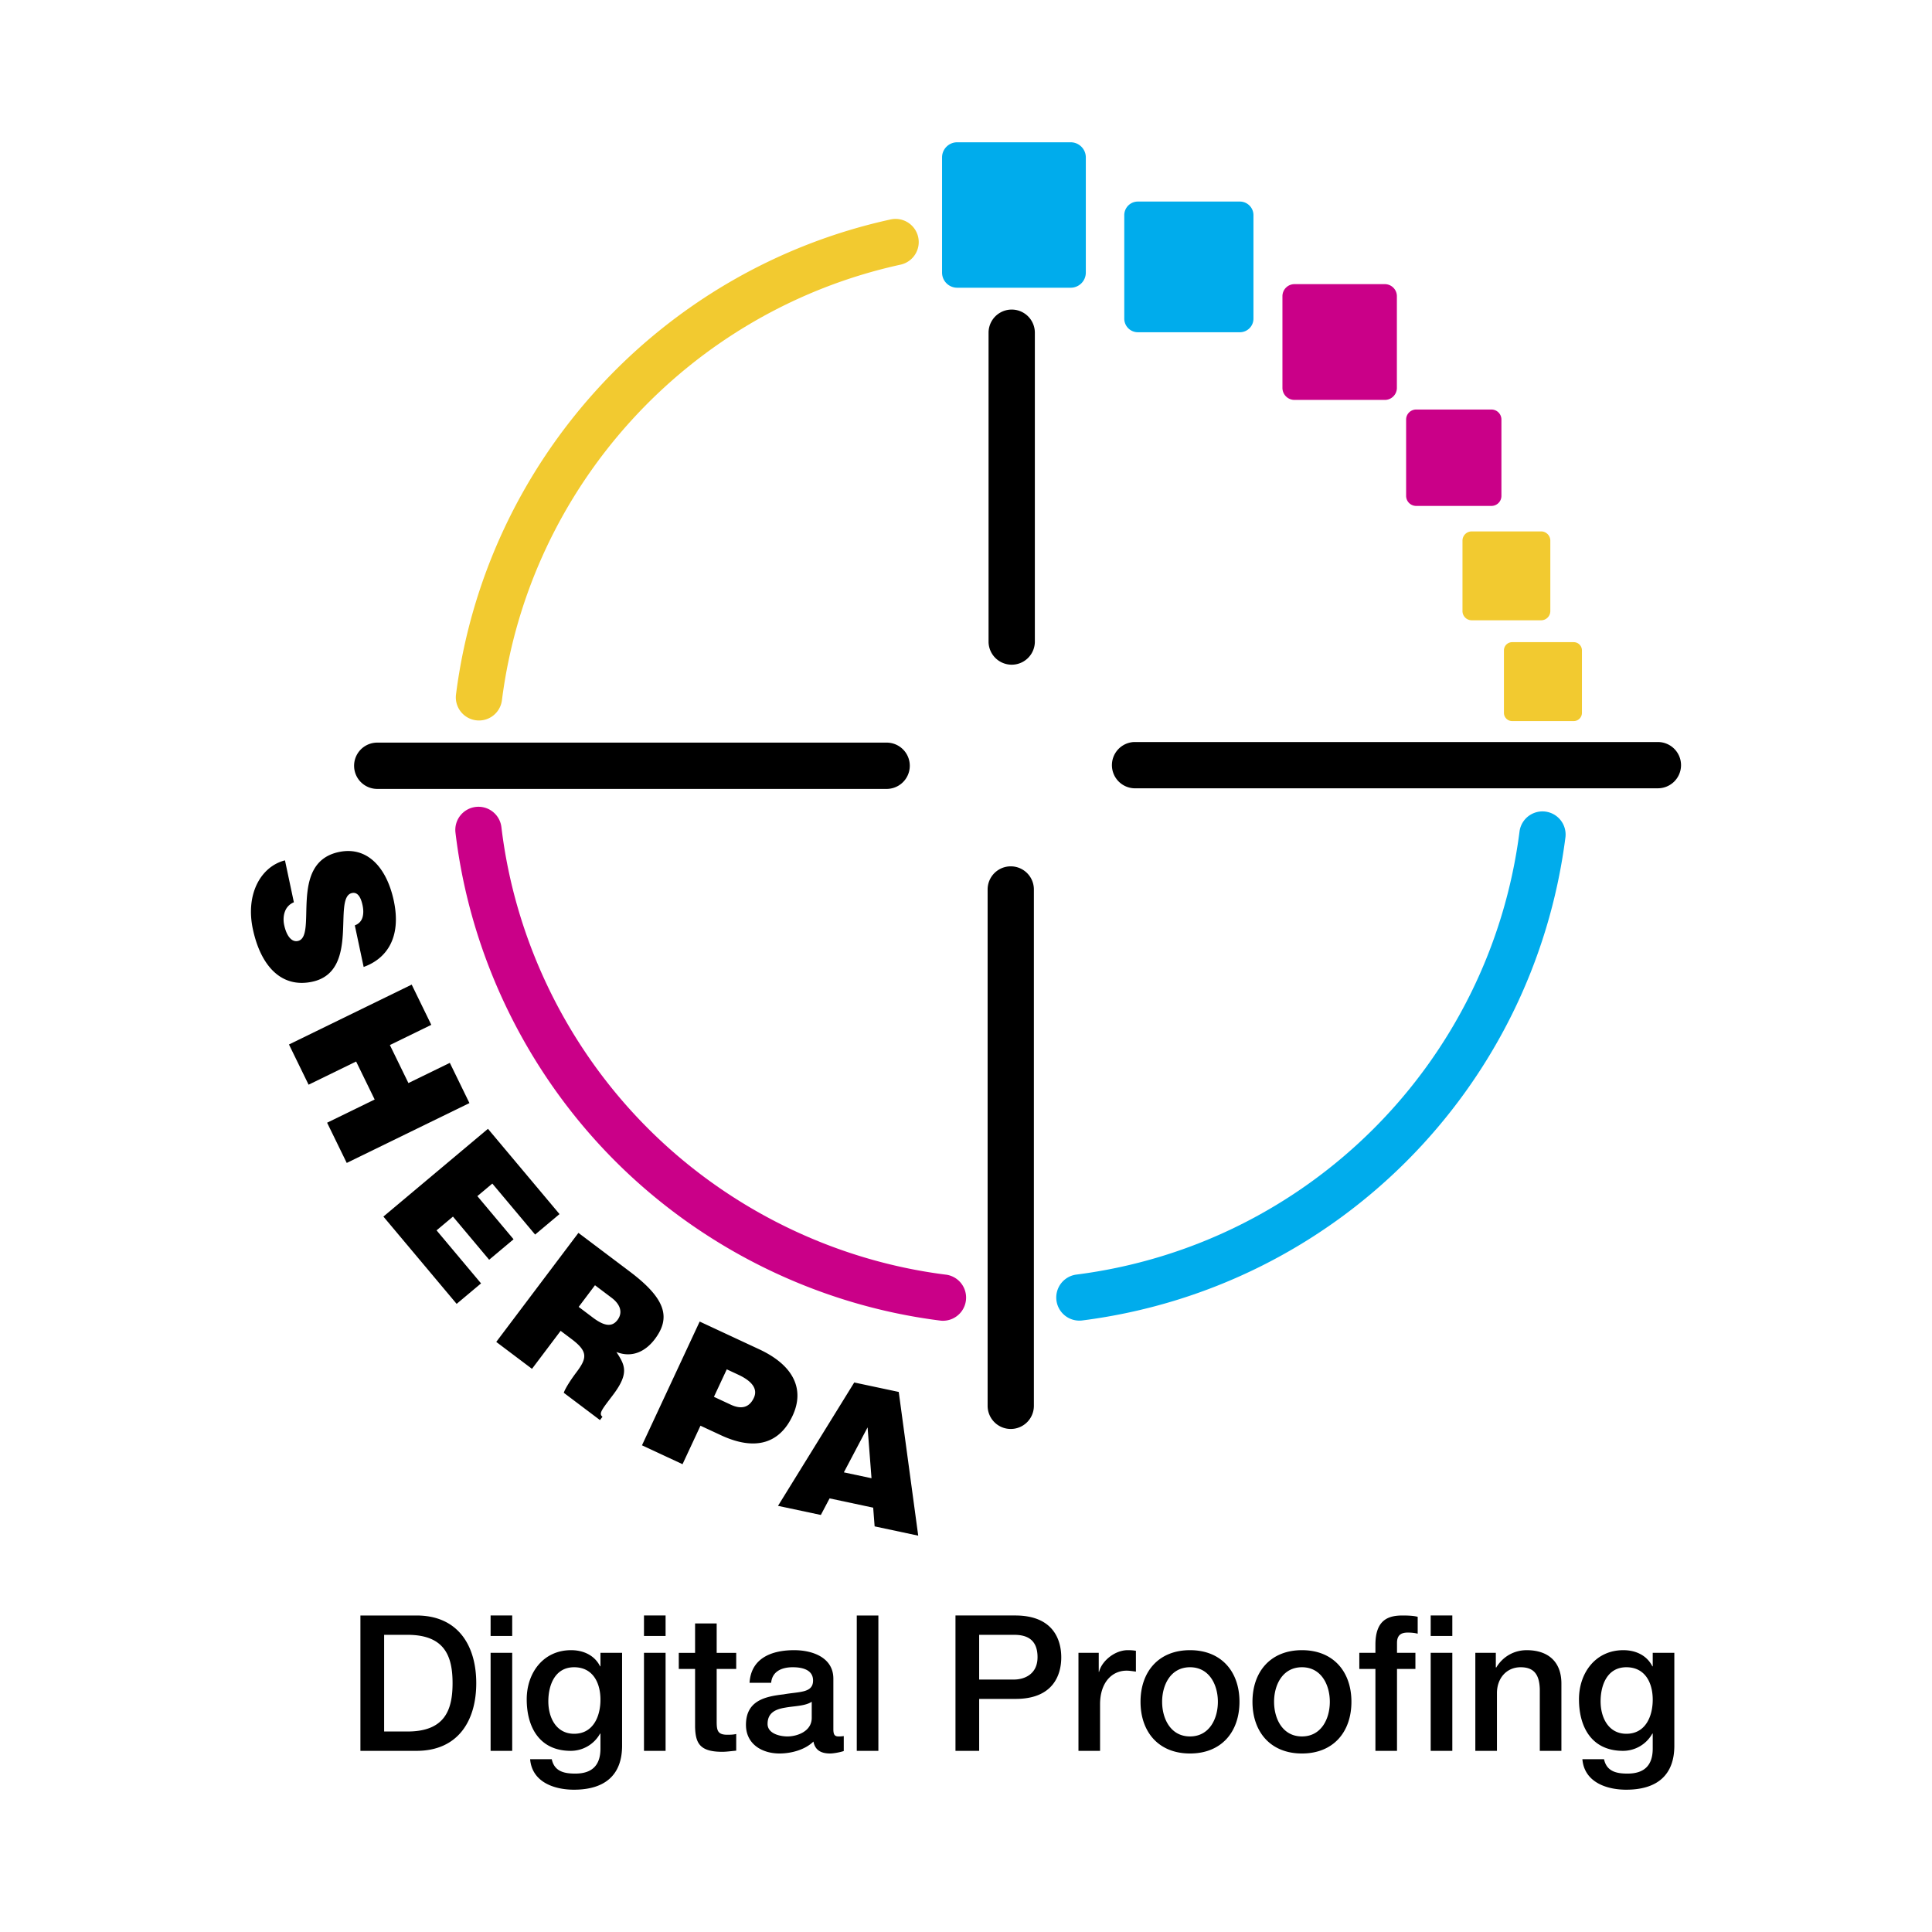 <svg xmlns="http://www.w3.org/2000/svg" width="2500" height="2500" viewBox="0 0 192.756 192.756"><g fill-rule="evenodd" clip-rule="evenodd"><path fill="#fff" d="M0 0h192.756v192.756H0V0z"/><path d="M36.282 96.473c2.265-.812 3.792-2.896 3.008-6.599-.71-3.329-2.652-5.469-5.485-4.867-5.088 1.082-2.072 8.446-4.089 8.876-.628.134-1.134-.513-1.366-1.604-.091-.425-.077-.914.07-1.311a1.55 1.55 0 0 1 .9-.946l-.888-4.183c-2.388.604-3.954 3.335-3.206 6.85.779 3.665 2.824 5.917 5.915 5.261 4.849-1.029 1.979-8.429 3.979-8.852.48-.102.85.263 1.054 1.226.091.425.098.831 0 1.181-.1.35-.327.649-.773.821l.881 4.147zM30.788 108.221l4.743-2.314 1.85 3.791-4.745 2.315 1.958 4.013 12.242-5.972-1.956-4.012-4.132 2.015-1.85-3.792 4.132-2.016-1.956-4.014-12.244 5.974 1.958 4.012zM45.559 130.087l2.435-2.043-4.439-5.291 1.637-1.373 3.611 4.305 2.435-2.043-3.612-4.305 1.493-1.252 4.27 5.087 2.433-2.043-7.138-8.507-10.433 8.755 7.308 8.71zM59.362 128.229l1.662 1.253c.831.626 1.162 1.443.581 2.215-.569.755-1.364.583-2.467-.25l-1.403-1.058 1.627-2.16zm-2.339 5.367c1.661 1.252 1.551 1.903.481 3.324-.729.967-1.162 1.729-1.255 2.039l3.611 2.723.25-.333c-.422-.318-.014-.768 1.058-2.189 1.651-2.19 1.161-2.985.331-4.273 1.533.609 2.887-.028 3.833-1.283 1.593-2.114 1.14-3.997-2.486-6.729l-5.137-3.871-8.198 10.879 3.566 2.686 2.858-3.791 1.088.818zM71.229 139.362l1.281-2.743 1.148.535c.857.399 2.088 1.161 1.554 2.31-.497 1.063-1.358 1.122-2.301.682l-1.682-.784zm-3.133 6.722l1.79-3.841 2.041.949c3.55 1.655 5.91.712 7.15-1.946 1.184-2.536.229-4.966-3.32-6.622l-5.95-2.772-5.757 12.347 4.046 1.885zM86.95 147.483l-2.758-.586 2.367-4.488.391 5.074zm-5.054 3.664l.872-1.653 4.35.926.144 1.866 4.349.926-1.943-14.338-4.44-.944-7.606 12.309 4.274.908zM38.325 163.107h2.327c3.707 0 4.501 2.117 4.501 4.823 0 2.705-.794 4.822-4.501 4.822h-2.327v-9.645zm-2.366 11.575h5.598c4.162 0 5.959-3.026 5.959-6.751 0-3.728-1.797-6.753-5.959-6.753h-5.598v13.504zM48.947 174.682h2.156v-9.778h-2.156v9.778zm0-11.462h2.156v-2.043h-2.156v2.043zM57.28 172.979c-1.797 0-2.573-1.625-2.573-3.233 0-1.627.662-3.405 2.573-3.405 1.871 0 2.628 1.552 2.628 3.235 0 1.663-.719 3.403-2.628 3.403zm4.785-8.076h-2.157v1.343h-.038c-.548-1.097-1.665-1.608-2.892-1.608-2.781 0-4.427 2.271-4.427 4.9 0 2.798 1.286 5.144 4.389 5.144a3.347 3.347 0 0 0 2.93-1.721h.038v1.494c0 1.608-.775 2.497-2.514 2.497-1.098 0-2.081-.208-2.346-1.438h-2.157c.189 2.289 2.402 3.045 4.37 3.045 3.082 0 4.804-1.456 4.804-4.388v-9.268zM64.25 174.682h2.156v-9.778H64.25v9.778zm0-11.462h2.156v-2.043H64.25v2.043zM67.722 166.512h1.626v5.768c.038 1.628.455 2.497 2.704 2.497.473 0 .927-.075 1.4-.113v-1.665c-.303.076-.605.076-.908.076-.965 0-1.041-.454-1.041-1.341v-5.222h1.949v-1.608h-1.949v-2.931h-2.155v2.931h-1.626v1.608zM80.987 171.393c0 1.36-1.476 1.852-2.422 1.852-.757 0-1.984-.283-1.984-1.248 0-1.136.831-1.474 1.758-1.625.946-.173 1.986-.151 2.648-.587v1.608zm2.157-3.917c0-2.062-2.005-2.838-3.917-2.838-2.156 0-4.292.738-4.444 3.255h2.155c.095-1.06.945-1.552 2.157-1.552.87 0 2.024.208 2.024 1.324 0 1.268-1.381 1.098-2.932 1.381-1.814.209-3.763.605-3.763 3.044 0 1.911 1.589 2.856 3.347 2.856 1.154 0 2.535-.359 3.386-1.191.17.889.794 1.191 1.665 1.191.359 0 1.04-.132 1.36-.245v-1.494c-.225.037-.396.037-.528.037-.397 0-.51-.208-.51-.738v-5.03zM85.48 174.682h2.156v-13.504H85.48v13.504zM97.691 163.107h3.498c1.248 0 2.326.453 2.326 2.231 0 1.702-1.305 2.231-2.363 2.231h-3.461v-4.462zm-2.364 11.575h2.365V169.5h3.594c3.857.02 4.596-2.478 4.596-4.143 0-1.682-.738-4.18-4.596-4.18h-5.958v13.505h-.001zM107.598 174.682h2.156v-4.651c0-2.156 1.174-3.349 2.648-3.349.303 0 .623.057.928.095v-2.081c-.189-.019-.322-.058-.814-.058-1.324 0-2.611 1.117-2.857 2.157h-.037v-1.892h-2.023v9.779h-.001zM118.727 173.244c-1.928 0-2.781-1.758-2.781-3.46 0-1.684.854-3.443 2.781-3.443 1.93 0 2.781 1.76 2.781 3.443 0 1.702-.852 3.46-2.781 3.46zm0 1.702c3.141 0 4.936-2.156 4.936-5.162 0-2.989-1.795-5.146-4.936-5.146-3.139 0-4.936 2.157-4.936 5.146 0 3.006 1.797 5.162 4.936 5.162zM129.896 173.244c-1.93 0-2.781-1.758-2.781-3.46 0-1.684.852-3.443 2.781-3.443s2.781 1.76 2.781 3.443c.001 1.702-.851 3.46-2.781 3.46zm0 1.702c3.141 0 4.936-2.156 4.936-5.162 0-2.989-1.795-5.146-4.936-5.146-3.139 0-4.936 2.157-4.936 5.146.001 3.006 1.798 5.162 4.936 5.162zM135.619 166.512h1.607v8.17h2.154v-8.17h1.836v-1.608h-1.836v-1.001c0-.815.473-1.021 1.059-1.021.436 0 .721.038 1.004.111v-1.682c-.34-.095-.832-.133-1.514-.133-1.4 0-2.703.417-2.703 2.914v.812h-1.607v1.608zM142.74 174.682h2.158v-9.778h-2.158v9.778zm0-11.462h2.158v-2.043h-2.158v2.043zM147.195 174.682h2.156v-5.768c0-1.438.926-2.573 2.365-2.573 1.268 0 1.871.662 1.91 2.195v6.146h2.156v-6.714c0-2.194-1.344-3.33-3.463-3.33-1.285 0-2.402.662-3.045 1.741l-.035-.038v-1.438h-2.045v9.779h.001zM162.262 172.979c-1.795 0-2.57-1.625-2.57-3.233 0-1.627.662-3.405 2.57-3.405 1.873 0 2.631 1.552 2.631 3.235 0 1.663-.719 3.403-2.631 3.403zm4.787-8.076h-2.156v1.343h-.039c-.549-1.097-1.664-1.608-2.891-1.608-2.781 0-4.428 2.271-4.428 4.9 0 2.798 1.285 5.144 4.389 5.144a3.348 3.348 0 0 0 2.93-1.721h.039v1.494c0 1.608-.775 2.497-2.516 2.497-1.098 0-2.08-.208-2.344-1.438h-2.158c.189 2.289 2.402 3.045 4.371 3.045 3.08 0 4.803-1.456 4.803-4.388v-9.268z"/><path d="M88.858 21.894c-22.966 5.029-40.391 24.072-43.362 47.389a2.308 2.308 0 0 0 4.581.582c2.724-21.383 18.706-38.848 39.77-43.46a2.307 2.307 0 0 0 1.761-2.747 2.313 2.313 0 0 0-2.75-1.764z" fill="#f2ca30"/><path d="M47.462 80.508a2.307 2.307 0 0 0-2.019 2.565c1.462 12.274 7.09 23.878 15.844 32.679 8.753 8.797 20.325 14.482 32.584 16.011a2.31 2.31 0 0 0 .57-4.582c-11.24-1.4-21.853-6.615-29.88-14.687-8.031-8.069-13.193-18.714-14.535-29.968a2.306 2.306 0 0 0-2.564-2.018z" fill="#ca0088"/><path d="M151.609 82.916c-2.932 23.099-21.113 41.294-44.211 44.248a2.307 2.307 0 1 0 .584 4.577c25.186-3.217 45.01-23.057 48.207-48.245a2.309 2.309 0 0 0-4.58-.58z" fill="#00acec"/><path d="M37.638 74.091a2.309 2.309 0 0 0 0 4.619h50.87a2.31 2.31 0 0 0 0-4.619h-50.87zM113.15 74.032a2.31 2.31 0 0 0 0 4.616h52.256a2.31 2.31 0 0 0 2.311-2.308 2.31 2.31 0 0 0-2.311-2.308H113.15zM98.629 33.195v30.88a2.31 2.31 0 0 0 4.618 0v-30.88a2.308 2.308 0 0 0-4.618 0z"/><path d="M108.332 27.197a1.51 1.51 0 0 1-1.512 1.509H95.499a1.51 1.51 0 0 1-1.51-1.509V15.706c0-.833.676-1.51 1.51-1.51h11.321c.836 0 1.512.677 1.512 1.51v11.491zM125.057 31.792c0 .749-.607 1.356-1.357 1.356h-10.176a1.356 1.356 0 0 1-1.355-1.356V21.466c0-.749.607-1.356 1.355-1.356H123.7c.75 0 1.357.607 1.357 1.356v10.326z" fill="#00acec"/><path d="M139.367 38.699c0 .662-.541 1.201-1.201 1.201h-9.016a1.201 1.201 0 0 1-1.201-1.201v-9.147c0-.663.537-1.203 1.201-1.203h9.016c.66 0 1.201.54 1.201 1.203v9.147zM149.797 49.475a.998.998 0 0 1-1 1.001h-7.504a1.003 1.003 0 0 1-1.004-1.001v-7.616c0-.553.451-1.001 1.004-1.001h7.504c.555 0 1 .448 1 1.001v7.616z" fill="#ca0088"/><path d="M154.676 60.963a.92.92 0 0 1-.92.923h-6.922a.922.922 0 0 1-.922-.923v-7.021c0-.511.414-.923.922-.923h6.922c.508 0 .92.413.92.923v7.021zM157.83 71.122a.82.82 0 0 1-.818.82h-6.146a.82.82 0 0 1-.818-.82v-6.234a.82.82 0 0 1 .818-.819h6.146a.82.82 0 0 1 .818.819v6.234z" fill="#f2ca30"/><path d="M98.535 88.743v51.514a2.31 2.31 0 0 0 2.309 2.312 2.31 2.31 0 0 0 2.307-2.312V88.743a2.308 2.308 0 1 0-4.616 0z"/></g></svg>